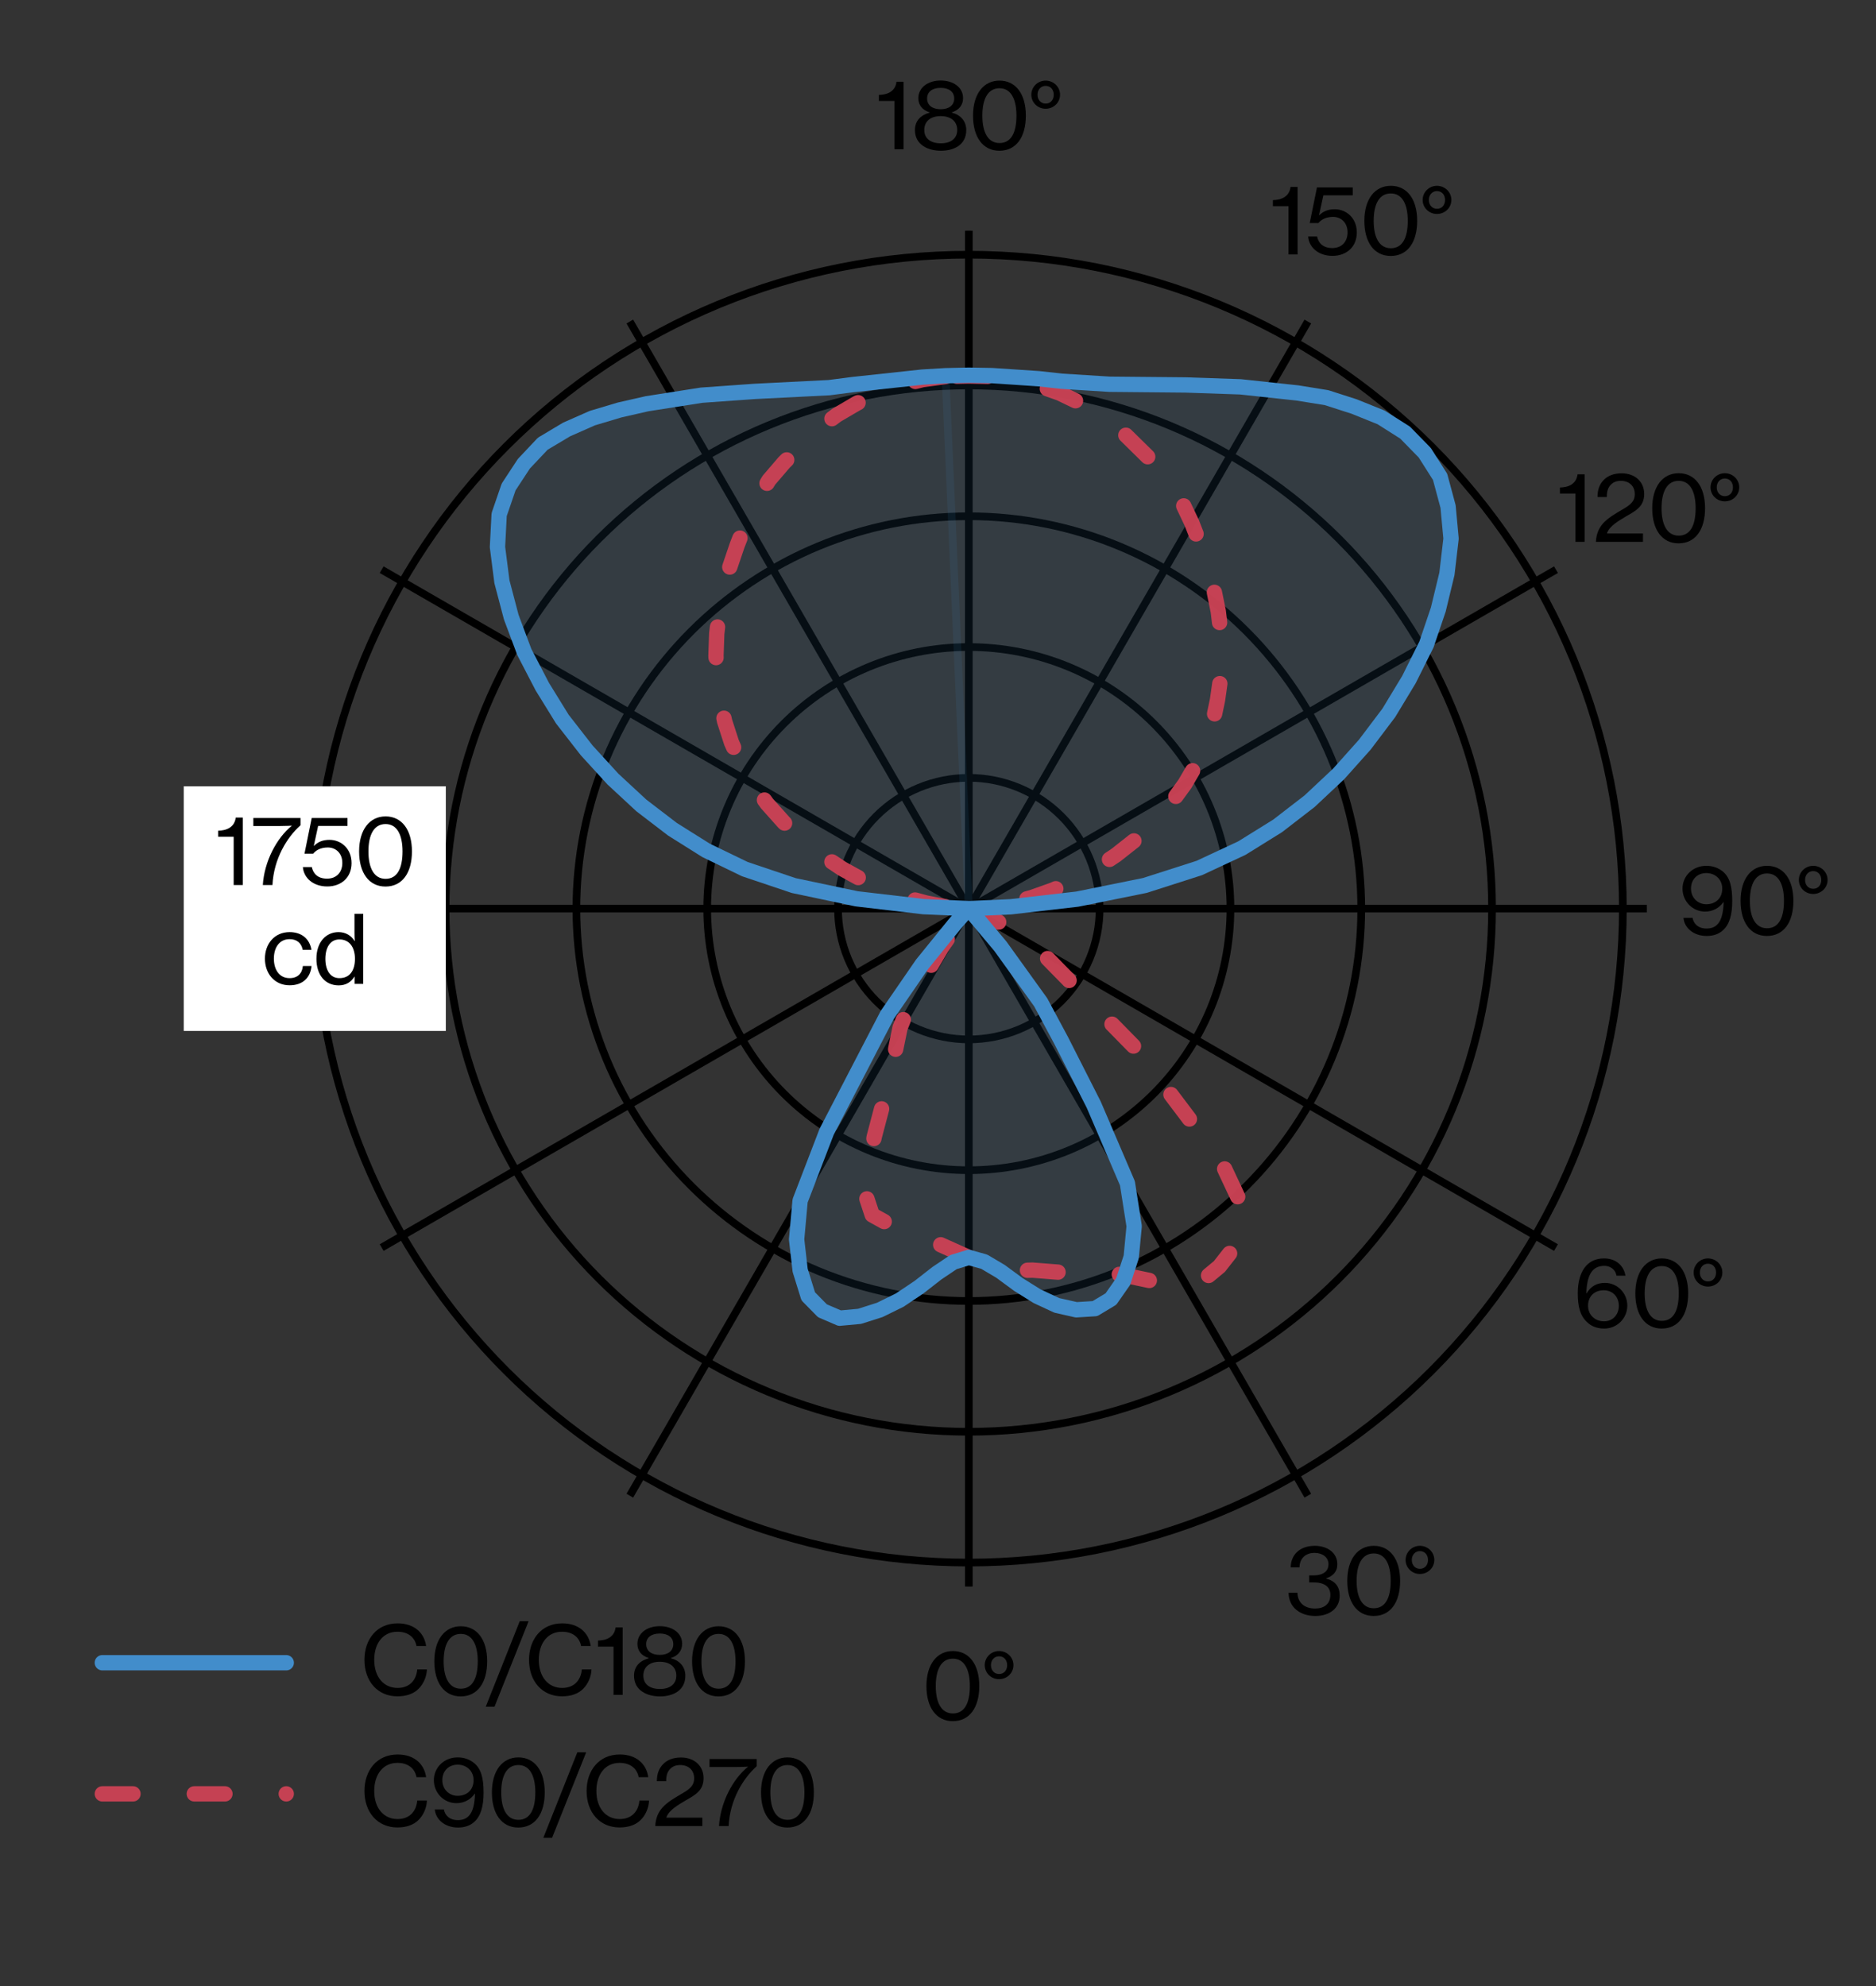 <?xml version="1.0" encoding="utf-8" standalone="no"?>
<!DOCTYPE svg PUBLIC "-//W3C//DTD SVG 1.1//EN"
  "http://www.w3.org/Graphics/SVG/1.1/DTD/svg11.dtd">
<svg xmlns:xlink="http://www.w3.org/1999/xlink" width="244.8pt" height="259.2pt" viewBox="0 0 244.8 259.2" xmlns="http://www.w3.org/2000/svg" version="1.1">
 <rect x="0" y="0" width="244.8" height="259.2" fill="#333333" stroke="none"/>
 <defs>
  <style type="text/css">*{stroke-linejoin: round; stroke-linecap: butt}</style>
 </defs>
 <g id="figure_1">
  <g id="axes_1">
   <g id="matplotlib.axis_1">
    <g id="xtick_1">
     <g id="line2d_1">
      <path d="M 126.422 118.585 
L 126.422 207.063 
" clip-path="url(#pbfc86f4e31)" style="fill: none; stroke: #000000; stroke-linecap: square"/>
     </g>
     <g id="text_1">
      <!-- 0° -->
      <g transform="translate(120.24 224.435) scale(0.12 -0.12)">
       <defs>
        <path id="NHaasGroteskTXPro-55Rg-30" d="M 2131 -102 
C 3277 -102 3930 832 3930 2285 
C 3930 3770 3232 4666 2138 4666 
C 1050 4666 339 3757 339 2285 
C 339 832 1005 -102 2131 -102 
z
M 2138 422 
C 1357 422 973 1152 973 2285 
C 973 3430 1357 4147 2138 4147 
C 2912 4147 3290 3418 3290 2285 
C 3290 1133 2931 422 2138 422 
z
" transform="scale(0.016)"/>
        <path id="NHaasGroteskTXPro-55Rg-b0" d="M 1222 2752 
C 1766 2752 2202 3174 2202 3706 
C 2202 4237 1766 4666 1222 4666 
C 685 4666 250 4237 250 3706 
C 250 3174 685 2752 1222 2752 
z
M 1222 3104 
C 896 3104 672 3360 672 3706 
C 672 4045 896 4307 1222 4307 
C 1562 4307 1773 4045 1773 3706 
C 1773 3360 1562 3104 1222 3104 
z
" transform="scale(0.016)"/>
       </defs>
       <use xlink:href="#NHaasGroteskTXPro-55Rg-30"/>
       <use xlink:href="#NHaasGroteskTXPro-55Rg-b0" x="64.825"/>
      </g>
     </g>
    </g>
    <g id="xtick_2">
     <g id="line2d_2">
      <path d="M 126.422 118.585 
L 170.661 195.209 
" clip-path="url(#pbfc86f4e31)" style="fill: none; stroke: #000000; stroke-linecap: square"/>
     </g>
     <g id="text_2">
      <!-- 30° -->
      <g transform="translate(167.801 210.706) scale(0.12 -0.12)">
       <defs>
        <path id="NHaasGroteskTXPro-55Rg-33" d="M 2003 -102 
C 2931 -102 3654 390 3654 1280 
C 3654 1869 3373 2272 2739 2438 
L 2739 2458 
C 3187 2605 3494 2899 3494 3411 
C 3494 4198 2816 4666 1958 4666 
C 941 4666 333 4058 326 3200 
L 922 3200 
C 928 3770 1299 4186 1939 4186 
C 2470 4186 2893 3898 2893 3418 
C 2893 2944 2541 2656 1862 2656 
L 1581 2656 
L 1581 2182 
L 1869 2182 
C 2605 2182 3021 1888 3021 1331 
C 3021 710 2592 403 1984 403 
C 1248 403 800 806 781 1478 
L 179 1478 
C 186 973 384 576 717 307 
C 1043 38 1491 -102 2003 -102 
z
" transform="scale(0.016)"/>
       </defs>
       <use xlink:href="#NHaasGroteskTXPro-55Rg-33"/>
       <use xlink:href="#NHaasGroteskTXPro-55Rg-30" x="61.3"/>
       <use xlink:href="#NHaasGroteskTXPro-55Rg-b0" x="126.125"/>
      </g>
     </g>
    </g>
    <g id="xtick_3">
     <g id="line2d_3">
      <path d="M 126.422 118.585 
L 203.046 162.824 
" clip-path="url(#pbfc86f4e31)" style="fill: none; stroke: #000000; stroke-linecap: square"/>
     </g>
     <g id="text_3">
      <!-- 60° -->
      <g transform="translate(205.233 173.196) scale(0.12 -0.12)">
       <defs>
        <path id="NHaasGroteskTXPro-55Rg-36" d="M 2138 -102 
C 3014 -102 3712 602 3706 1466 
C 3699 2317 3027 3002 2189 3002 
C 1638 3002 1235 2784 934 2285 
L 922 2285 
C 954 3469 1280 4160 2138 4160 
C 2650 4160 2925 3808 2970 3494 
L 3578 3494 
C 3494 4058 3040 4666 2125 4666 
C 1536 4666 1094 4435 794 4026 
C 493 3610 339 3014 339 2304 
C 339 1389 499 768 973 333 
C 1248 64 1626 -102 2138 -102 
z
M 2125 390 
C 1510 390 1037 826 1037 1453 
C 1037 2086 1472 2502 2106 2502 
C 2688 2502 3130 2074 3130 1446 
C 3130 819 2701 390 2125 390 
z
" transform="scale(0.016)"/>
       </defs>
       <use xlink:href="#NHaasGroteskTXPro-55Rg-36"/>
       <use xlink:href="#NHaasGroteskTXPro-55Rg-30" x="62.6"/>
       <use xlink:href="#NHaasGroteskTXPro-55Rg-b0" x="127.425"/>
      </g>
     </g>
    </g>
    <g id="xtick_4">
     <g id="line2d_4">
      <path d="M 126.422 118.585 
L 214.9 118.585 
" clip-path="url(#pbfc86f4e31)" style="fill: none; stroke: #000000; stroke-linecap: square"/>
     </g>
     <g id="text_4">
      <!-- 90° -->
      <g transform="translate(218.963 121.957) scale(0.12 -0.12)">
       <defs>
        <path id="NHaasGroteskTXPro-55Rg-39" d="M 1952 -102 
C 2406 -102 2784 32 3059 288 
C 3501 685 3686 1357 3686 2266 
C 3686 3264 3520 3917 3002 4314 
C 2733 4518 2381 4666 1926 4666 
C 992 4666 301 3968 307 3104 
C 314 2246 992 1555 1837 1555 
C 2374 1555 2797 1798 3091 2202 
L 3104 2202 
C 3078 1485 2963 998 2701 710 
C 2522 506 2278 403 1939 403 
C 1357 403 1050 749 992 1126 
L 371 1126 
C 429 454 1050 -102 1952 -102 
z
M 1920 2054 
C 1344 2054 883 2496 883 3117 
C 883 3744 1312 4173 1926 4173 
C 2528 4173 3008 3744 3008 3117 
C 3008 2490 2586 2054 1920 2054 
z
" transform="scale(0.016)"/>
       </defs>
       <use xlink:href="#NHaasGroteskTXPro-55Rg-39"/>
       <use xlink:href="#NHaasGroteskTXPro-55Rg-30" x="62.6"/>
       <use xlink:href="#NHaasGroteskTXPro-55Rg-b0" x="127.425"/>
      </g>
     </g>
    </g>
    <g id="xtick_5">
     <g id="line2d_5">
      <path d="M 126.422 118.585 
L 203.046 74.346 
" clip-path="url(#pbfc86f4e31)" style="fill: none; stroke: #000000; stroke-linecap: square"/>
     </g>
     <g id="text_5">
      <!-- 120° -->
      <g transform="translate(203.029 70.718) scale(0.12 -0.12)">
       <defs>
        <path id="NHaasGroteskTXPro-55Rg-31" d="M 1331 0 
L 1952 0 
L 1952 4589 
L 1472 4589 
C 1389 3923 851 3706 275 3693 
L 275 3283 
L 1331 3283 
L 1331 0 
z
" transform="scale(0.016)"/>
        <path id="NHaasGroteskTXPro-55Rg-32" d="M 256 0 
L 3456 0 
L 3456 570 
L 1011 570 
L 1024 621 
C 1203 1094 1824 1440 2298 1728 
C 2982 2118 3539 2413 3539 3258 
C 3539 4064 2938 4659 2003 4659 
C 1504 4659 1069 4506 787 4205 
C 512 3923 365 3558 365 3046 
L 998 3046 
C 998 3430 1075 3680 1254 3866 
C 1421 4051 1645 4147 1952 4147 
C 2534 4147 2899 3782 2899 3245 
C 2899 2720 2566 2490 1997 2163 
C 1562 1901 1088 1638 742 1254 
C 467 941 282 550 256 0 
z
" transform="scale(0.016)"/>
       </defs>
       <use xlink:href="#NHaasGroteskTXPro-55Rg-31"/>
       <use xlink:href="#NHaasGroteskTXPro-55Rg-32" x="39.4"/>
       <use xlink:href="#NHaasGroteskTXPro-55Rg-30" x="99.325"/>
       <use xlink:href="#NHaasGroteskTXPro-55Rg-b0" x="164.15"/>
      </g>
     </g>
    </g>
    <g id="xtick_6">
     <g id="line2d_6">
      <path d="M 126.422 118.585 
L 170.661 41.961 
" clip-path="url(#pbfc86f4e31)" style="fill: none; stroke: #000000; stroke-linecap: square"/>
     </g>
     <g id="text_6">
      <!-- 150° -->
      <g transform="translate(165.575 33.209) scale(0.12 -0.12)">
       <defs>
        <path id="NHaasGroteskTXPro-55Rg-35" d="M 1862 -96 
C 2810 -96 3514 512 3514 1491 
C 3514 2496 2784 3072 2016 3072 
C 1549 3072 1216 2925 960 2662 
L 947 2662 
L 1242 4019 
L 3238 4019 
L 3238 4557 
L 806 4557 
L 314 2131 
L 902 2131 
C 1075 2349 1395 2554 1901 2554 
C 2445 2554 2886 2163 2886 1504 
C 2886 858 2483 435 1850 435 
C 1229 435 909 762 813 1222 
L 205 1222 
C 262 486 902 -96 1862 -96 
z
" transform="scale(0.016)"/>
       </defs>
       <use xlink:href="#NHaasGroteskTXPro-55Rg-31"/>
       <use xlink:href="#NHaasGroteskTXPro-55Rg-35" x="39.4"/>
       <use xlink:href="#NHaasGroteskTXPro-55Rg-30" x="98.4"/>
       <use xlink:href="#NHaasGroteskTXPro-55Rg-b0" x="163.225"/>
      </g>
     </g>
    </g>
    <g id="xtick_7">
     <g id="line2d_7">
      <path d="M 126.422 118.585 
L 126.422 30.107 
" clip-path="url(#pbfc86f4e31)" style="fill: none; stroke: #000000; stroke-linecap: square"/>
     </g>
     <g id="text_7">
      <!-- 180° -->
      <g transform="translate(114.16 19.479) scale(0.12 -0.12)">
       <defs>
        <path id="NHaasGroteskTXPro-55Rg-38" d="M 2029 -102 
C 2899 -102 3750 288 3750 1306 
C 3750 1920 3354 2342 2771 2490 
L 2771 2509 
C 3258 2662 3533 3008 3533 3475 
C 3533 4205 2874 4672 2010 4672 
C 1152 4672 493 4198 493 3469 
C 493 3002 768 2656 1261 2509 
L 1261 2490 
C 678 2330 262 1952 262 1306 
C 262 294 1158 -102 2029 -102 
z
M 2010 2720 
C 1440 2720 1088 2995 1088 3450 
C 1088 3904 1440 4173 2010 4173 
C 2579 4173 2931 3904 2931 3450 
C 2931 2995 2579 2720 2010 2720 
z
M 2029 403 
C 1318 403 896 736 896 1312 
C 896 1888 1312 2253 2010 2253 
C 2714 2253 3136 1888 3136 1312 
C 3136 742 2714 403 2029 403 
z
" transform="scale(0.016)"/>
       </defs>
       <use xlink:href="#NHaasGroteskTXPro-55Rg-31"/>
       <use xlink:href="#NHaasGroteskTXPro-55Rg-38" x="39.4"/>
       <use xlink:href="#NHaasGroteskTXPro-55Rg-30" x="101.325"/>
       <use xlink:href="#NHaasGroteskTXPro-55Rg-b0" x="166.15"/>
      </g>
     </g>
    </g>
    <g id="xtick_8">
     <g id="line2d_8">
      <path d="M 126.422 118.585 
L 82.183 41.961 
" clip-path="url(#pbfc86f4e31)" style="fill: none; stroke: #000000; stroke-linecap: square"/>
     </g>
    </g>
    <g id="xtick_9">
     <g id="line2d_9">
      <path d="M 126.422 118.585 
L 49.798 74.346 
" clip-path="url(#pbfc86f4e31)" style="fill: none; stroke: #000000; stroke-linecap: square"/>
     </g>
    </g>
    <g id="xtick_10">
     <g id="line2d_10">
      <path d="M 126.422 118.585 
L 37.944 118.585 
" clip-path="url(#pbfc86f4e31)" style="fill: none; stroke: #000000; stroke-linecap: square"/>
     </g>
    </g>
    <g id="xtick_11">
     <g id="line2d_11">
      <path d="M 126.422 118.585 
L 49.798 162.824 
" clip-path="url(#pbfc86f4e31)" style="fill: none; stroke: #000000; stroke-linecap: square"/>
     </g>
    </g>
    <g id="xtick_12">
     <g id="line2d_12">
      <path d="M 126.422 118.585 
L 82.183 195.209 
" clip-path="url(#pbfc86f4e31)" style="fill: none; stroke: #000000; stroke-linecap: square"/>
     </g>
    </g>
   </g>
   <g id="matplotlib.axis_2">
    <g id="ytick_1">
     <g id="line2d_13">
      <path d="M 126.422 135.654 
C 128.664 135.654 130.883 135.213 132.954 134.355 
C 135.025 133.497 136.907 132.24 138.492 130.655 
C 140.077 129.07 141.334 127.188 142.192 125.117 
C 143.05 123.046 143.491 120.827 143.491 118.585 
C 143.491 116.343 143.05 114.124 142.192 112.053 
C 141.334 109.982 140.077 108.1 138.492 106.515 
C 136.907 104.93 135.025 103.673 132.954 102.815 
C 130.883 101.957 128.664 101.516 126.422 101.516 
C 124.18 101.516 121.961 101.957 119.89 102.815 
C 117.819 103.673 115.937 104.93 114.352 106.515 
C 112.767 108.1 111.51 109.982 110.652 112.053 
C 109.794 114.124 109.353 116.343 109.353 118.585 
C 109.353 120.827 109.794 123.046 110.652 125.117 
C 111.51 127.188 112.767 129.07 114.352 130.655 
C 115.937 132.24 117.819 133.497 119.89 134.355 
C 121.961 135.213 124.18 135.654 126.422 135.654 
" clip-path="url(#pbfc86f4e31)" style="fill: none; stroke: #000000; stroke-linecap: square"/>
     </g>
    </g>
    <g id="ytick_2">
     <g id="line2d_14">
      <path d="M 126.422 152.724 
C 130.905 152.724 135.345 151.841 139.486 150.125 
C 143.628 148.409 147.392 145.895 150.562 142.725 
C 153.732 139.555 156.246 135.791 157.962 131.649 
C 159.678 127.508 160.561 123.068 160.561 118.585 
C 160.561 114.102 159.678 109.662 157.962 105.521 
C 156.246 101.379 153.732 97.615 150.562 94.445 
C 147.392 91.275 143.628 88.761 139.486 87.045 
C 135.345 85.329 130.905 84.446 126.422 84.446 
C 121.939 84.446 117.499 85.329 113.358 87.045 
C 109.216 88.761 105.452 91.275 102.282 94.445 
C 99.112 97.615 96.598 101.379 94.882 105.521 
C 93.166 109.662 92.283 114.102 92.283 118.585 
C 92.283 123.068 93.166 127.508 94.882 131.649 
C 96.598 135.791 99.112 139.555 102.282 142.725 
C 105.452 145.895 109.216 148.409 113.358 150.125 
C 117.499 151.841 121.939 152.724 126.422 152.724 
" clip-path="url(#pbfc86f4e31)" style="fill: none; stroke: #000000; stroke-linecap: square"/>
     </g>
    </g>
    <g id="ytick_3">
     <g id="line2d_15">
      <path d="M 126.422 169.793 
C 133.147 169.793 139.806 168.468 146.018 165.895 
C 152.231 163.322 157.877 159.549 162.632 154.795 
C 167.386 150.04 171.159 144.394 173.732 138.181 
C 176.305 131.969 177.63 125.31 177.63 118.585 
C 177.63 111.86 176.305 105.201 173.732 98.989 
C 171.159 92.776 167.386 87.13 162.632 82.375 
C 157.877 77.621 152.231 73.848 146.018 71.275 
C 139.806 68.702 133.147 67.377 126.422 67.377 
C 119.697 67.377 113.038 68.702 106.826 71.275 
C 100.613 73.848 94.967 77.621 90.212 82.375 
C 85.458 87.13 81.685 92.776 79.112 98.989 
C 76.539 105.201 75.214 111.86 75.214 118.585 
C 75.214 125.31 76.539 131.969 79.112 138.181 
C 81.685 144.394 85.458 150.04 90.212 154.795 
C 94.967 159.549 100.613 163.322 106.826 165.895 
C 113.038 168.468 119.697 169.793 126.422 169.793 
" clip-path="url(#pbfc86f4e31)" style="fill: none; stroke: #000000; stroke-linecap: square"/>
     </g>
    </g>
    <g id="ytick_4">
     <g id="line2d_16">
      <path d="M 126.422 186.862 
C 135.388 186.862 144.267 185.096 152.551 181.665 
C 160.834 178.234 168.361 173.204 174.701 166.864 
C 181.041 160.524 186.071 152.997 189.502 144.714 
C 192.933 136.43 194.699 127.551 194.699 118.585 
C 194.699 109.619 192.933 100.74 189.502 92.456 
C 186.071 84.173 181.041 76.646 174.701 70.306 
C 168.361 63.966 160.834 58.936 152.551 55.505 
C 144.267 52.074 135.388 50.308 126.422 50.308 
C 117.456 50.308 108.577 52.074 100.293 55.505 
C 92.01 58.936 84.483 63.966 78.143 70.306 
C 71.803 76.646 66.773 84.173 63.342 92.456 
C 59.911 100.74 58.145 109.619 58.145 118.585 
C 58.145 127.551 59.911 136.43 63.342 144.714 
C 66.773 152.997 71.803 160.524 78.143 166.864 
C 84.483 173.204 92.01 178.234 100.293 181.665 
C 108.577 185.096 117.456 186.862 126.422 186.862 
" clip-path="url(#pbfc86f4e31)" style="fill: none; stroke: #000000; stroke-linecap: square"/>
     </g>
    </g>
    <g id="ytick_5">
     <g id="line2d_17">
      <path d="M 126.422 203.932 
C 137.63 203.932 148.728 201.724 159.083 197.435 
C 169.437 193.146 178.846 186.859 186.771 178.934 
C 194.696 171.009 200.983 161.6 205.272 151.246 
C 209.561 140.891 211.769 129.793 211.769 118.585 
C 211.769 107.377 209.561 96.279 205.272 85.924 
C 200.983 75.57 194.696 66.161 186.771 58.236 
C 178.846 50.311 169.437 44.024 159.083 39.735 
C 148.728 35.446 137.63 33.238 126.422 33.238 
C 115.214 33.238 104.116 35.446 93.761 39.735 
C 83.407 44.024 73.998 50.311 66.073 58.236 
C 58.148 66.161 51.861 75.57 47.572 85.924 
C 43.283 96.279 41.075 107.377 41.075 118.585 
C 41.075 129.793 43.283 140.891 47.572 151.246 
C 51.861 161.6 58.148 171.009 66.073 178.934 
C 73.998 186.859 83.407 193.146 93.761 197.435 
C 104.116 201.724 115.214 203.932 126.422 203.932 
" clip-path="url(#pbfc86f4e31)" style="fill: none; stroke: #000000; stroke-linecap: square"/>
     </g>
     <g id="text_8">
      <g id="patch_1">
       <path d="M 23.976 134.551 
L 58.174 134.551 
L 58.174 102.619 
L 23.976 102.619 
z
" style="fill: #ffffff"/>
      </g>
      <!-- 1750 -->
      <g transform="translate(27.936 115.508) scale(0.12 -0.12)">
       <defs>
        <path id="NHaasGroteskTXPro-55Rg-37" d="M 851 0 
L 1504 0 
C 1594 1786 2490 3245 3411 4064 
L 3411 4557 
L 205 4557 
L 205 4013 
L 1978 4013 
C 2458 4013 2816 4038 2816 4038 
L 2816 4026 
C 1786 3194 947 1600 851 0 
z
" transform="scale(0.016)"/>
       </defs>
       <use xlink:href="#NHaasGroteskTXPro-55Rg-31"/>
       <use xlink:href="#NHaasGroteskTXPro-55Rg-37" x="39.4"/>
       <use xlink:href="#NHaasGroteskTXPro-55Rg-35" x="93.275"/>
       <use xlink:href="#NHaasGroteskTXPro-55Rg-30" x="152.275"/>
      </g>
      <!-- cd -->
      <g transform="translate(34.14 128.407) scale(0.12 -0.12)">
       <defs>
        <path id="NHaasGroteskTXPro-55Rg-63" d="M 1901 -96 
C 2771 -96 3315 397 3392 1216 
L 2803 1216 
C 2758 704 2438 390 1901 390 
C 1197 390 832 973 832 1715 
C 832 2458 1197 3040 1901 3040 
C 2400 3040 2707 2765 2790 2317 
L 3386 2317 
C 3264 3053 2726 3520 1901 3520 
C 870 3520 224 2714 224 1715 
C 224 710 870 -96 1901 -96 
z
" transform="scale(0.016)"/>
        <path id="NHaasGroteskTXPro-55Rg-64" d="M 1741 -102 
C 2221 -102 2586 122 2803 493 
L 2816 493 
L 2816 0 
L 3405 0 
L 3405 4762 
L 2810 4762 
L 2810 3546 
C 2810 3315 2816 3066 2829 2912 
L 2816 2912 
C 2598 3277 2214 3520 1728 3520 
C 877 3520 224 2842 224 1709 
C 224 602 813 -102 1741 -102 
z
M 1786 390 
C 1152 390 832 947 832 1702 
C 832 2458 1152 3021 1786 3021 
C 2477 3021 2842 2477 2842 1702 
C 2842 947 2522 390 1786 390 
z
" transform="scale(0.016)"/>
       </defs>
       <use xlink:href="#NHaasGroteskTXPro-55Rg-63"/>
       <use xlink:href="#NHaasGroteskTXPro-55Rg-64" x="56"/>
      </g>
     </g>
    </g>
   </g>
   <g id="PolyCollection_1">
    <defs>
     <path id="mac45267cca" d="M 126.422 -140.615 
L 123.385 -210.166 
L 120.353 -209.985 
L 117.331 -209.672 
L 114.308 -209.317 
L 111.26 -209.005 
L 108.203 -208.608 
L 105.032 -208.456 
L 101.792 -208.285 
L 98.462 -208.117 
L 95.067 -207.857 
L 91.54 -207.623 
L 88.065 -207.052 
L 84.442 -206.51 
L 80.853 -205.694 
L 77.3 -204.632 
L 73.946 -203.153 
L 70.824 -201.29 
L 68.36 -198.677 
L 66.37 -195.643 
L 65.134 -192.042 
L 64.916 -187.81 
L 65.497 -183.275 
L 66.714 -178.653 
L 68.419 -174.103 
L 70.763 -169.589 
L 73.38 -165.349 
L 76.556 -161.27 
L 79.985 -157.517 
L 83.679 -154.092 
L 87.741 -150.979 
L 92.14 -148.215 
L 97.198 -145.768 
L 103.581 -143.622 
L 111.771 -141.897 
L 120.488 -140.874 
L 126.271 -140.615 
L 126.422 -140.615 
L 126.422 -140.615 
L 126.422 -140.615 
L 126.422 -140.615 
L 126.422 -140.615 
L 126.422 -140.615 
L 126.422 -140.615 
L 126.422 -140.615 
L 126.422 -140.615 
L 126.422 -140.615 
L 126.422 -140.615 
L 126.422 -140.615 
L 126.422 -140.615 
L 126.422 -140.615 
L 126.389 -140.589 
L 126.244 -140.466 
L 126.067 -140.29 
L 125.761 -139.954 
L 124.595 -138.621 
L 120.33 -133.355 
L 115.78 -126.746 
L 112.97 -121.403 
L 107.869 -111.492 
L 104.405 -102.481 
L 103.95 -97.446 
L 104.411 -93.412 
L 105.464 -90.018 
L 107.319 -88.13 
L 109.569 -87.163 
L 112.164 -87.402 
L 114.812 -88.246 
L 117.414 -89.528 
L 119.917 -91.206 
L 122.259 -93.032 
L 124.408 -94.477 
L 126.422 -95.094 
L 126.422 -95.094 
L 128.434 -94.533 
L 130.564 -93.271 
L 132.88 -91.565 
L 135.342 -90.026 
L 137.902 -88.833 
L 140.451 -88.258 
L 142.882 -88.41 
L 144.967 -89.664 
L 146.573 -91.967 
L 147.616 -95.165 
L 147.998 -99.168 
L 147.12 -104.765 
L 142.719 -115.033 
L 138.48 -123.394 
L 135.803 -128.389 
L 130.547 -135.698 
L 127.539 -139.396 
L 126.904 -140.133 
L 126.676 -140.382 
L 126.546 -140.511 
L 126.433 -140.606 
L 126.422 -140.615 
L 126.422 -140.615 
L 126.422 -140.615 
L 126.422 -140.615 
L 126.422 -140.615 
L 126.422 -140.615 
L 126.422 -140.615 
L 126.422 -140.615 
L 126.422 -140.615 
L 126.422 -140.615 
L 126.422 -140.615 
L 126.422 -140.615 
L 126.422 -140.615 
L 126.422 -140.615 
L 126.587 -140.615 
L 131.91 -140.855 
L 140.579 -141.854 
L 149.396 -143.64 
L 156.501 -145.919 
L 162.054 -148.514 
L 166.716 -151.412 
L 170.889 -154.635 
L 174.66 -158.172 
L 178.098 -162.02 
L 181.233 -166.174 
L 183.856 -170.513 
L 186.14 -175.093 
L 187.682 -179.642 
L 188.808 -184.298 
L 189.348 -188.9 
L 188.96 -193.091 
L 187.918 -196.966 
L 185.919 -200.112 
L 183.35 -202.741 
L 180.218 -204.726 
L 176.704 -206.144 
L 173.114 -207.299 
L 169.298 -207.916 
L 165.49 -208.282 
L 161.872 -208.714 
L 158.247 -208.864 
L 154.731 -208.959 
L 151.296 -208.955 
L 147.98 -208.989 
L 144.76 -209.053 
L 141.636 -209.241 
L 138.558 -209.442 
L 135.527 -209.776 
L 132.491 -209.982 
L 129.459 -210.18 
L 126.422 -210.233 
L 123.385 -210.166 
L 126.422 -140.615 
L 126.422 -140.615 
L 126.422 -140.615 
L 126.422 -140.615 
L 126.422 -140.615 
L 126.422 -140.615 
L 126.422 -140.615 
L 126.422 -140.615 
L 126.422 -140.615 
L 126.422 -140.615 
L 126.422 -140.615 
L 126.422 -140.615 
L 126.422 -140.615 
L 126.422 -140.615 
L 126.422 -140.615 
L 126.422 -140.615 
L 126.422 -140.615 
L 126.422 -140.615 
L 126.422 -140.615 
L 126.422 -140.615 
L 126.422 -140.615 
L 126.422 -140.615 
L 126.422 -140.615 
L 126.422 -140.615 
L 126.422 -140.615 
L 126.422 -140.615 
L 126.422 -140.615 
L 126.422 -140.615 
L 126.422 -140.615 
L 126.422 -140.615 
L 126.422 -140.615 
L 126.422 -140.615 
L 126.422 -140.615 
L 126.422 -140.615 
L 126.422 -140.615 
L 126.422 -140.615 
L 126.422 -140.615 
L 126.422 -140.615 
L 126.422 -140.615 
L 126.422 -140.615 
L 126.422 -140.615 
L 126.422 -140.615 
L 126.422 -140.615 
L 126.422 -140.615 
L 126.422 -140.615 
L 126.422 -140.615 
L 126.422 -140.615 
L 126.422 -140.615 
L 126.422 -140.615 
L 126.422 -140.615 
L 126.422 -140.615 
L 126.422 -140.615 
L 126.422 -140.615 
L 126.422 -140.615 
L 126.422 -140.615 
L 126.422 -140.615 
L 126.422 -140.615 
L 126.422 -140.615 
L 126.422 -140.615 
L 126.422 -140.615 
L 126.422 -140.615 
L 126.422 -140.615 
L 126.422 -140.615 
L 126.422 -140.615 
L 126.422 -140.615 
L 126.422 -140.615 
L 126.422 -140.615 
L 126.422 -140.615 
L 126.422 -140.615 
L 126.422 -140.615 
L 126.422 -140.615 
L 126.422 -140.615 
L 126.422 -140.615 
L 126.422 -140.615 
L 126.422 -140.615 
L 126.422 -140.615 
L 126.422 -140.615 
L 126.422 -140.615 
L 126.422 -140.615 
L 126.422 -140.615 
L 126.422 -140.615 
L 126.422 -140.615 
L 126.422 -140.615 
L 126.422 -140.615 
L 126.422 -140.615 
L 126.422 -140.615 
L 126.422 -140.615 
L 126.422 -140.615 
L 126.422 -140.615 
L 126.422 -140.615 
L 126.422 -140.615 
L 126.422 -140.615 
L 126.422 -140.615 
L 126.422 -140.615 
L 126.422 -140.615 
L 126.422 -140.615 
L 126.422 -140.615 
L 126.422 -140.615 
L 126.422 -140.615 
L 126.422 -140.615 
L 126.422 -140.615 
L 126.422 -140.615 
L 126.422 -140.615 
L 126.422 -140.615 
L 126.422 -140.615 
L 126.422 -140.615 
L 126.422 -140.615 
L 126.422 -140.615 
L 126.422 -140.615 
L 126.422 -140.615 
L 126.422 -140.615 
L 126.422 -140.615 
L 126.422 -140.615 
L 126.422 -140.615 
L 126.422 -140.615 
L 126.422 -140.615 
L 126.422 -140.615 
L 126.422 -140.615 
L 126.422 -140.615 
L 126.422 -140.615 
L 126.422 -140.615 
L 126.422 -140.615 
L 126.422 -140.615 
L 126.422 -140.615 
L 126.422 -140.615 
L 126.422 -140.615 
L 126.422 -140.615 
L 126.422 -140.615 
L 126.422 -140.615 
L 126.422 -140.615 
L 126.422 -140.615 
L 126.422 -140.615 
L 126.422 -140.615 
L 126.422 -140.615 
L 126.422 -140.615 
L 126.422 -140.615 
L 126.422 -140.615 
L 126.422 -140.615 
L 126.422 -140.615 
L 126.422 -140.615 
L 126.422 -140.615 
L 126.422 -140.615 
L 126.422 -140.615 
L 126.422 -140.615 
L 126.422 -140.615 
L 126.422 -140.615 
L 126.422 -140.615 
z
" style="stroke: #428dcb; stroke-opacity: 0.1"/>
    </defs>
    <g clip-path="url(#pbfc86f4e31)">
     <use xlink:href="#mac45267cca" x="0" y="259.2" style="fill: #428dcb; fill-opacity: 0.1; stroke: #428dcb; stroke-opacity: 0.1"/>
    </g>
   </g>
   <g id="line2d_18">
    <path d="M 123.39 49.139 
L 120.382 49.548 
L 117.431 50.292 
L 114.56 51.31 
L 111.802 52.637 
L 109.165 54.183 
L 106.703 56.043 
L 102.308 60.369 
L 100.344 62.661 
L 98.704 65.34 
L 97.34 68.214 
L 96.199 71.144 
L 95.221 74.026 
L 94.455 76.924 
L 93.871 79.792 
L 93.528 82.687 
L 93.426 85.589 
L 93.563 88.475 
L 93.97 91.355 
L 94.554 94.132 
L 95.451 96.899 
L 96.661 99.625 
L 98.223 102.304 
L 100.091 104.878 
L 102.279 107.327 
L 104.647 109.565 
L 107.222 111.597 
L 109.894 113.374 
L 112.647 114.894 
L 115.418 116.145 
L 118.204 117.136 
L 120.857 117.852 
L 123.199 118.303 
L 124.929 118.52 
L 126.422 118.585 
L 126.42 118.588 
L 125.673 119.562 
L 122.86 123.672 
L 119.057 130.146 
L 117.454 134.118 
L 116.091 140.74 
L 114.066 148.415 
L 112.891 155.762 
L 113.817 158.564 
L 117.15 160.41 
L 118.93 161.076 
L 120.764 161.565 
L 126.422 164.106 
L 126.422 164.106 
L 128.422 164.393 
L 130.527 165.509 
L 132.64 165.819 
L 134.741 165.766 
L 139.158 166.115 
L 143.8 166.331 
L 146.193 166.317 
L 151.895 167.519 
L 154.665 167.503 
L 157.195 166.889 
L 159.124 165.288 
L 160.706 163.264 
L 162.021 161.01 
L 162.169 157.597 
L 159.284 151.447 
L 148.416 137.04 
L 135.403 123.77 
L 133.194 122.11 
L 129.616 119.908 
L 127.081 118.762 
L 126.422 118.585 
L 126.489 118.585 
L 127.915 118.52 
L 129.645 118.303 
L 131.987 117.852 
L 134.64 117.136 
L 137.426 116.145 
L 140.197 114.894 
L 142.95 113.374 
L 145.622 111.597 
L 148.197 109.565 
L 150.565 107.327 
L 152.753 104.878 
L 154.621 102.304 
L 156.183 99.625 
L 157.393 96.899 
L 158.29 94.132 
L 158.874 91.355 
L 159.281 88.475 
L 159.418 85.589 
L 159.316 82.687 
L 158.973 79.792 
L 158.389 76.924 
L 157.623 74.026 
L 156.645 71.144 
L 155.504 68.214 
L 154.14 65.34 
L 152.5 62.661 
L 150.536 60.369 
L 146.141 56.043 
L 143.679 54.183 
L 141.042 52.637 
L 138.284 51.31 
L 135.413 50.292 
L 132.462 49.548 
L 129.454 49.139 
L 126.422 49.073 
L 123.39 49.139 
L 123.39 49.139 
" clip-path="url(#pbfc86f4e31)" style="fill: none; stroke-dasharray: 4,8; stroke-dashoffset: 0; stroke: #cb4255; stroke-opacity: 0.96; stroke-width: 2; stroke-linecap: round"/>
   </g>
   <g id="line2d_19">
    <path d="M 123.385 49.034 
L 120.353 49.215 
L 111.26 50.195 
L 108.203 50.592 
L 98.462 51.083 
L 91.54 51.577 
L 84.442 52.69 
L 80.853 53.506 
L 77.3 54.568 
L 73.946 56.047 
L 70.824 57.91 
L 68.36 60.523 
L 66.37 63.557 
L 65.134 67.158 
L 64.916 71.39 
L 65.497 75.925 
L 66.714 80.547 
L 68.419 85.097 
L 70.763 89.611 
L 73.38 93.851 
L 76.556 97.93 
L 79.985 101.683 
L 83.679 105.108 
L 87.741 108.221 
L 92.14 110.985 
L 97.198 113.432 
L 103.581 115.578 
L 111.771 117.303 
L 120.488 118.326 
L 126.422 118.585 
L 126.389 118.611 
L 125.761 119.246 
L 124.595 120.579 
L 120.33 125.845 
L 115.78 132.454 
L 107.869 147.708 
L 104.405 156.719 
L 103.95 161.754 
L 104.411 165.788 
L 105.464 169.182 
L 107.319 171.07 
L 109.569 172.037 
L 112.164 171.798 
L 114.812 170.954 
L 117.414 169.672 
L 119.917 167.994 
L 122.259 166.168 
L 124.408 164.723 
L 126.422 164.106 
L 126.422 164.106 
L 128.434 164.667 
L 130.564 165.929 
L 132.88 167.635 
L 135.342 169.174 
L 137.902 170.367 
L 140.451 170.942 
L 142.882 170.79 
L 144.967 169.536 
L 146.573 167.233 
L 147.616 164.035 
L 147.998 160.032 
L 147.12 154.435 
L 142.719 144.167 
L 138.48 135.806 
L 135.803 130.811 
L 130.547 123.502 
L 126.422 118.585 
L 126.587 118.585 
L 131.91 118.345 
L 140.579 117.346 
L 149.396 115.56 
L 156.501 113.281 
L 162.054 110.686 
L 166.716 107.788 
L 170.889 104.565 
L 174.66 101.028 
L 178.098 97.18 
L 181.233 93.026 
L 183.856 88.687 
L 186.14 84.107 
L 187.682 79.558 
L 188.808 74.902 
L 189.348 70.3 
L 188.96 66.109 
L 187.918 62.234 
L 185.919 59.088 
L 183.35 56.459 
L 180.218 54.474 
L 176.704 53.056 
L 173.114 51.901 
L 169.298 51.284 
L 161.872 50.486 
L 154.731 50.241 
L 144.76 50.147 
L 138.558 49.758 
L 135.527 49.424 
L 129.459 49.02 
L 126.422 48.967 
L 123.385 49.034 
L 123.385 49.034 
" clip-path="url(#pbfc86f4e31)" style="fill: none; stroke: #428dcb; stroke-width: 2; stroke-linecap: round"/>
   </g>
   <g id="patch_2">
    <path d="M 126.422 207.063 
C 138.041 207.063 149.547 204.774 160.281 200.328 
C 171.015 195.882 180.77 189.364 188.985 181.148 
C 197.201 172.933 203.719 163.178 208.165 152.444 
C 212.611 141.71 214.9 130.204 214.9 118.585 
C 214.9 106.966 212.611 95.46 208.165 84.726 
C 203.719 73.992 197.201 64.237 188.985 56.022 
C 180.77 47.806 171.015 41.288 160.281 36.842 
C 149.547 32.396 138.041 30.107 126.422 30.107 
C 114.803 30.107 103.297 32.396 92.563 36.842 
C 81.829 41.288 72.074 47.806 63.859 56.022 
C 55.643 64.237 49.125 73.992 44.679 84.726 
C 40.233 95.46 37.944 106.966 37.944 118.585 
C 37.944 130.204 40.233 141.71 44.679 152.444 
C 49.125 163.178 55.643 172.933 63.859 181.148 
C 72.074 189.364 81.829 195.882 92.563 200.328 
C 103.297 204.774 114.803 207.063 126.422 207.063 
" style="fill: none; opacity: 0"/>
   </g>
   <g id="legend_1">
    <g id="line2d_20">
     <path d="M 13.353 217.005 
L 25.353 217.005 
L 37.353 217.005 
" style="fill: none; stroke: #428dcb; stroke-width: 2; stroke-linecap: round"/>
    </g>
    <g id="text_9">
     <!-- C0/C180 -->
     <g transform="translate(46.953 221.204) scale(0.12 -0.12)">
      <defs>
       <path id="NHaasGroteskTXPro-55Rg-43" d="M 2554 -96 
C 3168 -96 3654 77 3987 410 
C 4326 736 4550 1261 4557 1734 
L 3904 1734 
C 3846 1056 3430 474 2566 474 
C 1606 474 979 1242 979 2381 
C 979 3475 1549 4294 2560 4294 
C 3290 4294 3744 3904 3853 3322 
L 4506 3322 
C 4442 3776 4237 4166 3898 4442 
C 3578 4704 3130 4864 2573 4864 
C 1158 4864 314 3782 314 2381 
C 314 941 1197 -96 2554 -96 
z
" transform="scale(0.016)"/>
       <path id="NHaasGroteskTXPro-55Rg-2f" d="M -147 -800 
L 448 -800 
L 2765 5011 
L 2163 5011 
L -147 -800 
z
" transform="scale(0.016)"/>
      </defs>
      <use xlink:href="#NHaasGroteskTXPro-55Rg-43"/>
      <use xlink:href="#NHaasGroteskTXPro-55Rg-30" x="75.6"/>
      <use xlink:href="#NHaasGroteskTXPro-55Rg-2f" x="139.3"/>
      <use xlink:href="#NHaasGroteskTXPro-55Rg-43" x="178.975"/>
      <use xlink:href="#NHaasGroteskTXPro-55Rg-31" x="254.575"/>
      <use xlink:href="#NHaasGroteskTXPro-55Rg-38" x="293.975"/>
      <use xlink:href="#NHaasGroteskTXPro-55Rg-30" x="355.9"/>
     </g>
    </g>
    <g id="line2d_21">
     <path d="M 13.353 234.118 
L 25.353 234.118 
L 37.353 234.118 
" style="fill: none; stroke-dasharray: 4,8; stroke-dashoffset: 0; stroke: #cb4255; stroke-opacity: 0.96; stroke-width: 2; stroke-linecap: round"/>
    </g>
    <g id="text_10">
     <!-- C90/C270 -->
     <g transform="translate(46.953 238.318) scale(0.12 -0.12)">
      <use xlink:href="#NHaasGroteskTXPro-55Rg-43"/>
      <use xlink:href="#NHaasGroteskTXPro-55Rg-39" x="75.6"/>
      <use xlink:href="#NHaasGroteskTXPro-55Rg-30" x="138.2"/>
      <use xlink:href="#NHaasGroteskTXPro-55Rg-2f" x="201.9"/>
      <use xlink:href="#NHaasGroteskTXPro-55Rg-43" x="241.575"/>
      <use xlink:href="#NHaasGroteskTXPro-55Rg-32" x="317.175"/>
      <use xlink:href="#NHaasGroteskTXPro-55Rg-37" x="376.975"/>
      <use xlink:href="#NHaasGroteskTXPro-55Rg-30" x="430.85"/>
     </g>
    </g>
   </g>
  </g>
 </g>
 <defs>
  <clipPath id="pbfc86f4e31">
   <path d="M 214.9 118.585 
C 214.9 106.966 212.611 95.46 208.165 84.726 
C 203.719 73.992 197.201 64.237 188.985 56.022 
C 180.77 47.806 171.015 41.288 160.281 36.842 
C 149.547 32.396 138.041 30.107 126.422 30.107 
C 114.803 30.107 103.297 32.396 92.563 36.842 
C 81.829 41.288 72.074 47.806 63.859 56.022 
C 55.643 64.237 49.125 73.992 44.679 84.726 
C 40.233 95.46 37.944 106.966 37.944 118.585 
C 37.944 130.204 40.233 141.71 44.679 152.444 
C 49.125 163.178 55.643 172.933 63.859 181.148 
C 72.074 189.364 81.829 195.882 92.563 200.328 
C 103.297 204.774 114.803 207.063 126.422 207.063 
C 138.041 207.063 149.547 204.774 160.281 200.328 
C 171.015 195.882 180.77 189.364 188.985 181.148 
C 197.201 172.933 203.719 163.178 208.165 152.444 
C 212.611 141.71 214.9 130.204 214.9 118.585 
M 126.422 118.585 
C 126.422 118.585 126.422 118.585 126.422 118.585 
C 126.422 118.585 126.422 118.585 126.422 118.585 
C 126.422 118.585 126.422 118.585 126.422 118.585 
C 126.422 118.585 126.422 118.585 126.422 118.585 
C 126.422 118.585 126.422 118.585 126.422 118.585 
C 126.422 118.585 126.422 118.585 126.422 118.585 
C 126.422 118.585 126.422 118.585 126.422 118.585 
C 126.422 118.585 126.422 118.585 126.422 118.585 
C 126.422 118.585 126.422 118.585 126.422 118.585 
C 126.422 118.585 126.422 118.585 126.422 118.585 
C 126.422 118.585 126.422 118.585 126.422 118.585 
C 126.422 118.585 126.422 118.585 126.422 118.585 
C 126.422 118.585 126.422 118.585 126.422 118.585 
C 126.422 118.585 126.422 118.585 126.422 118.585 
C 126.422 118.585 126.422 118.585 126.422 118.585 
C 126.422 118.585 126.422 118.585 126.422 118.585 
z
"/>
  </clipPath>
 </defs>
</svg>
